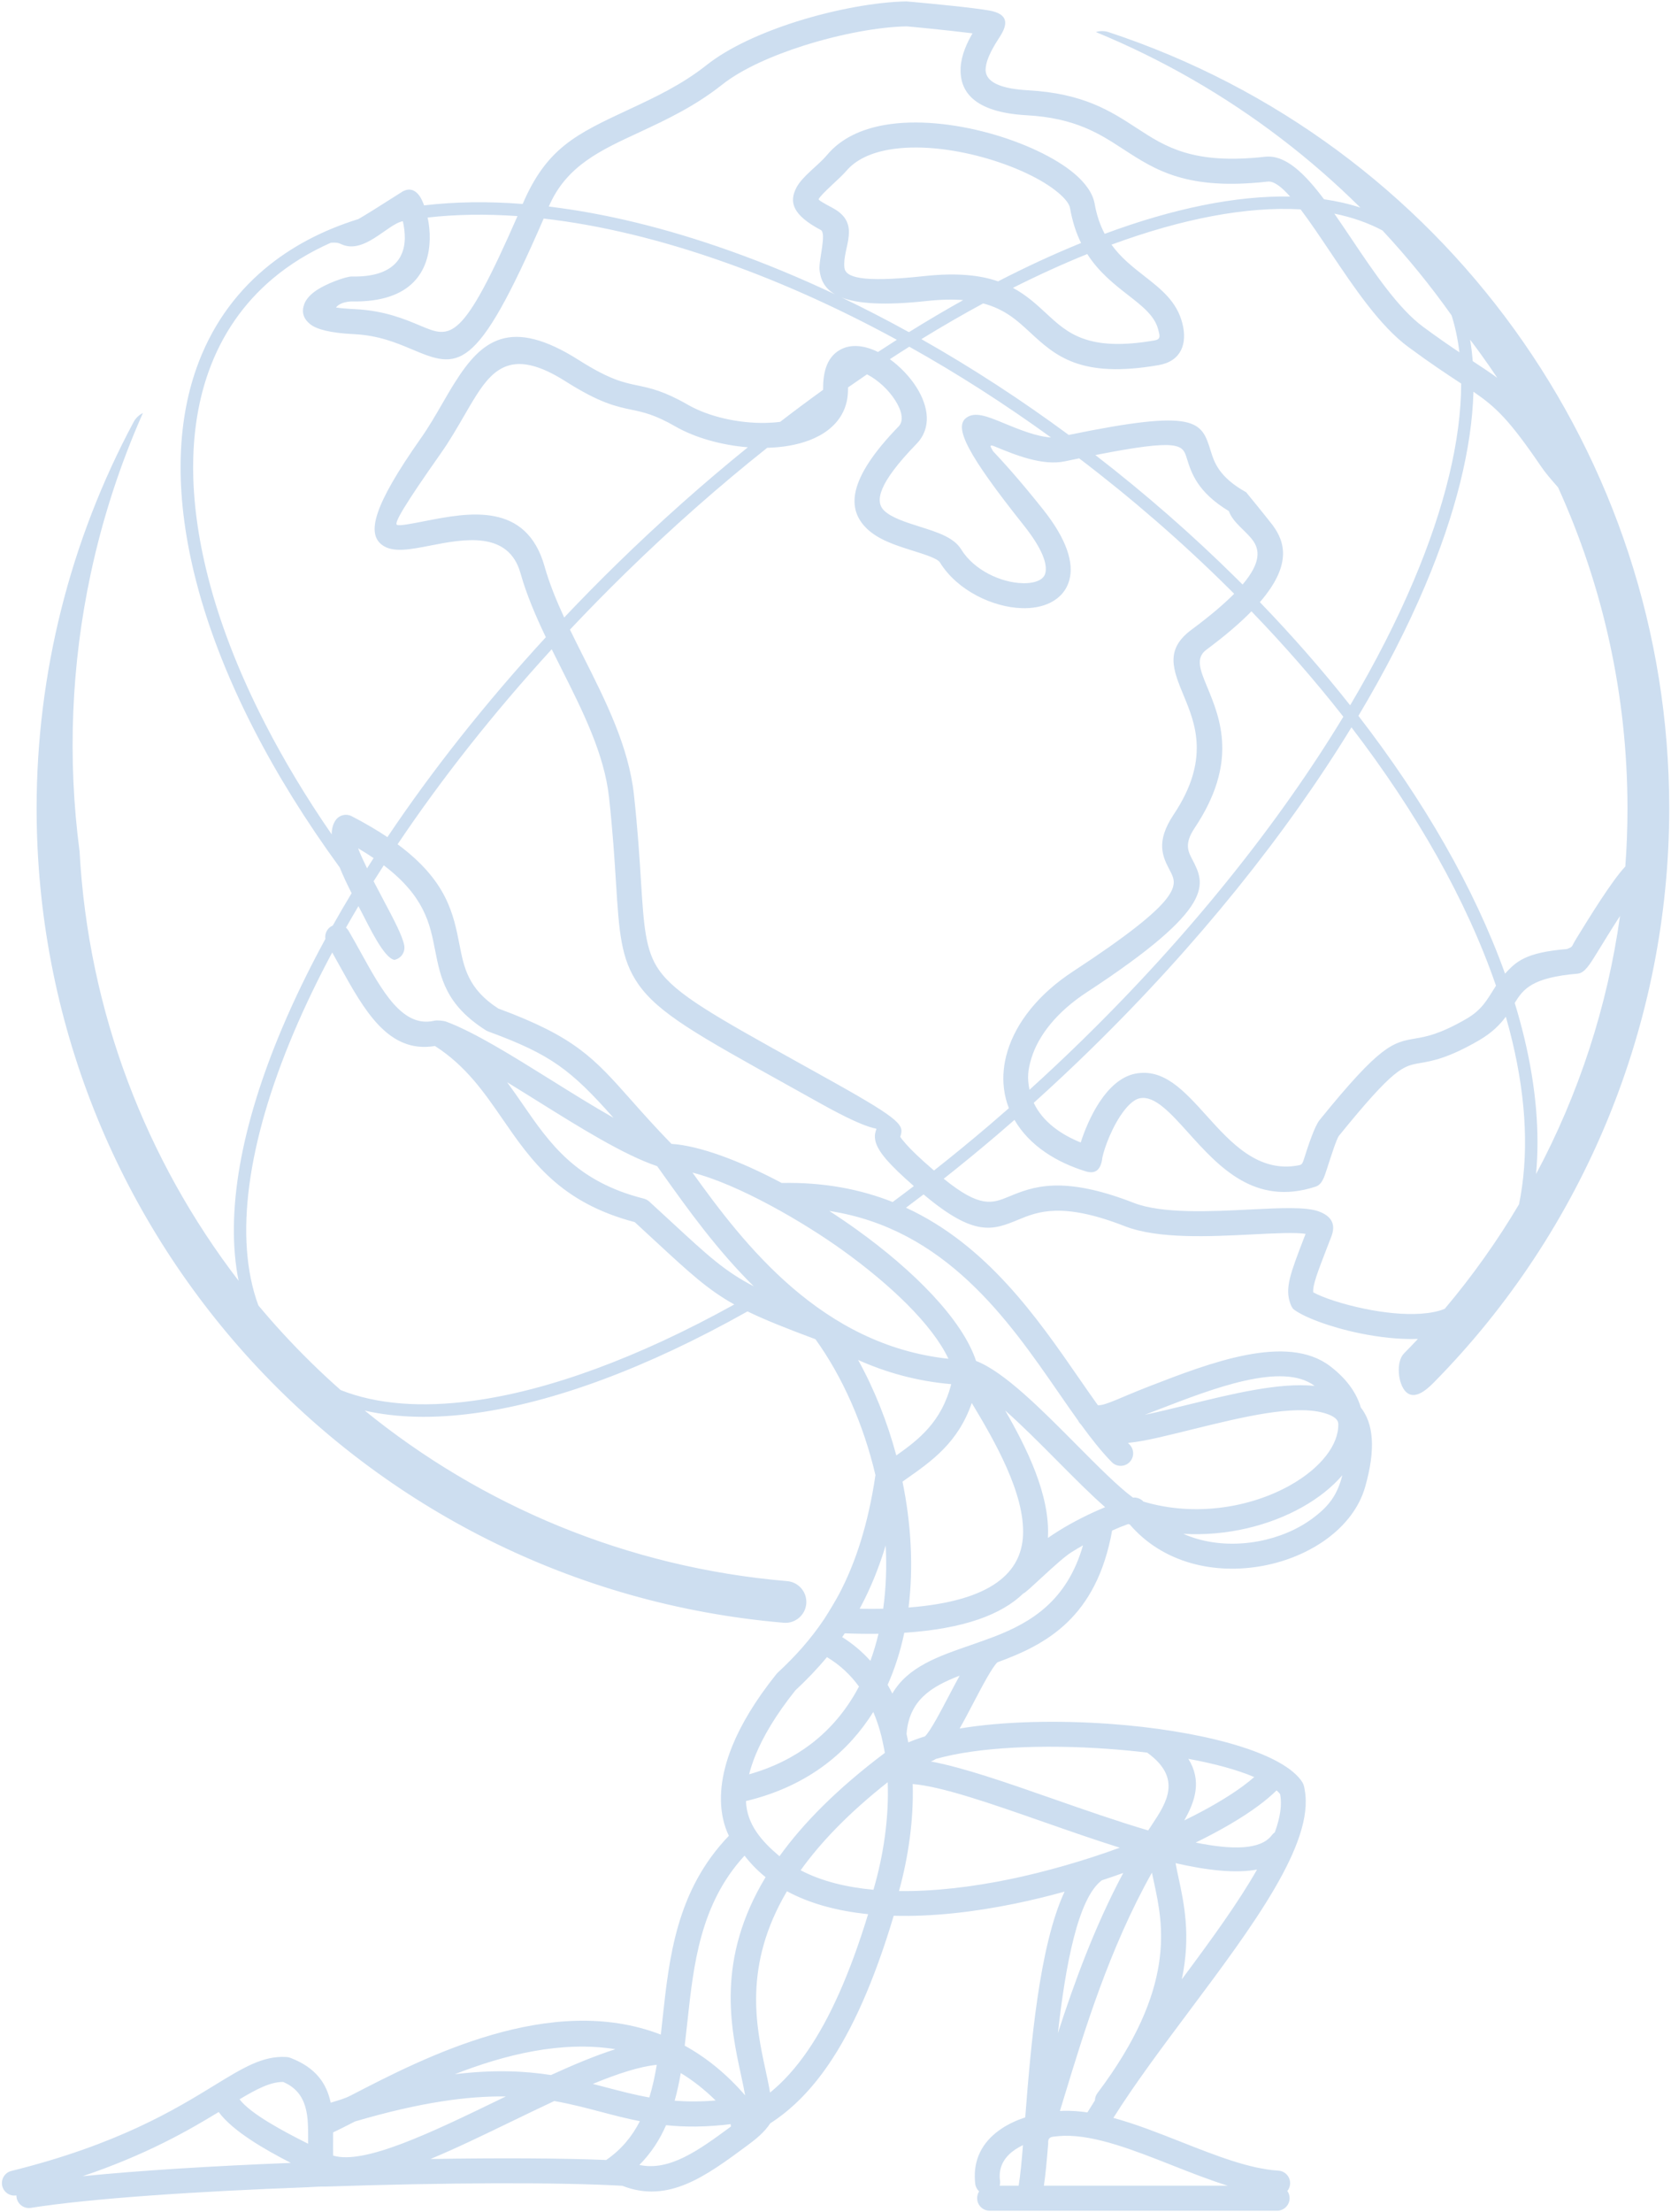 <svg width="638" height="844" viewBox="0 0 638 844" fill="none" xmlns="http://www.w3.org/2000/svg">
<path d="M412.734 543.511C412.263 543.076 411.899 542.57 411.64 542.005C409.169 538.567 406.663 534.942 404.063 531.186C384.946 503.558 360.875 468.784 316.628 462.016C320.204 464.323 323.734 466.724 327.181 469.196C348.746 484.688 367.369 503.311 372.675 519.25C383.287 523.299 397.569 537.673 410.805 550.998C419.075 559.321 426.911 567.22 432.581 571.387C434.04 571.246 435.534 571.775 436.569 572.905C456.546 578.874 477.675 575.024 492.487 566.737C498.322 563.476 503.122 559.545 506.393 555.295C509.405 551.387 511.075 547.267 510.97 543.241C510.911 540.863 507.511 539.662 505.558 539.109C494.122 535.824 474.24 540.686 456.099 545.136C445.887 547.643 437.487 549.856 430.664 550.516L431.299 551.175C433.134 553.058 433.087 556.084 431.205 557.92C429.322 559.756 426.299 559.709 424.463 557.826C420.522 553.8 416.675 548.926 412.734 543.511ZM442.216 125.732C440.875 120.493 436.146 116.82 430.863 112.7C425.487 108.51 419.628 103.942 415.122 96.926C405.887 100.658 396.405 104.966 386.734 109.828C391.91 112.594 395.781 116.173 399.605 119.705C407.581 127.085 415.358 134.29 440.769 129.887C443.334 129.452 442.816 128.086 442.216 125.72V125.732ZM412.769 92.724C410.922 88.98 409.452 84.601 408.546 79.398C408.252 77.727 406.616 75.69 404.016 73.5C397.781 68.262 387.028 63.247 375.099 59.975C363.134 56.702 350.122 55.231 339.416 57.102C332.557 58.303 326.757 60.893 323.075 65.272C320.781 67.98 313.687 73.854 312.569 75.961C312.428 76.243 313.593 77.055 317.816 79.292C329.169 85.319 321.569 94.348 322.393 102.059C322.781 105.649 328.204 108.015 352.816 105.343C365.44 103.977 374.299 105.002 381.075 107.344C391.875 101.776 402.463 96.891 412.769 92.712V92.724ZM436.734 105.19C443.358 110.346 449.287 114.972 451.44 123.377C453.428 131.158 450.958 137.821 442.381 139.305C412.405 144.496 402.91 135.714 393.158 126.697C388.475 122.365 383.722 117.974 375.381 115.761C367.605 119.964 359.734 124.507 351.793 129.393C371.099 140.317 389.958 152.595 408.052 165.944C457.193 155.82 458.734 160.717 462.264 172.065C463.593 176.327 465.369 182.012 475.793 187.816C475.911 187.887 484.817 198.917 485.934 200.412C490.805 206.98 493.087 215.797 481.028 229.747C493.358 242.508 504.899 255.68 515.499 269.1C525.17 252.773 533.311 236.81 539.781 221.507C551.581 193.619 557.864 167.969 557.887 146.332L557.346 145.979C552.405 142.73 546.24 138.692 537.687 132.371C526.84 124.366 517.028 109.746 507.981 96.267C503.958 90.275 500.099 84.519 496.57 79.881C475.993 78.704 451.381 83.412 424.369 93.348C428.016 98.386 432.546 101.917 436.734 105.178V105.19ZM367.757 114.501C363.805 114.184 359.228 114.254 353.816 114.843C337.44 116.62 327.428 115.855 321.393 113.524C330.004 117.645 338.557 122.059 347.028 126.732C353.993 122.4 360.91 118.327 367.757 114.501ZM318.769 112.277C314.828 109.969 313.31 106.732 312.91 103.071C312.499 99.245 315.71 88.98 313.369 87.744C302.593 82.023 301.146 77.103 304.122 71.499C306.487 67.097 312.334 63.224 315.757 59.151C321.016 52.853 328.793 49.251 337.757 47.685C349.875 45.566 364.369 47.167 377.581 50.781C390.816 54.407 402.91 60.116 410.122 66.178C414.428 69.804 417.24 73.748 417.946 77.75C418.734 82.247 420.075 86.002 421.781 89.216C447.899 79.516 471.969 74.595 492.581 74.995C489.252 71.252 486.334 69.027 484.028 69.286C453.181 72.735 441.24 64.954 428.805 56.867C419.852 51.04 410.605 45.013 392.005 43.977C371.452 42.835 366.299 34.606 366.781 25.742C367.04 20.963 369.228 16.301 371.31 12.723L370.652 12.64C361.122 11.451 346.428 10.051 346.181 10.062C335.51 10.251 320.851 12.97 306.922 17.384C294.628 21.281 283.098 26.449 275.734 32.288C265.181 40.645 254.298 45.719 244.145 50.451C229.569 57.244 216.275 63.094 209.534 78.809C230.84 81.364 254.028 86.92 278.734 95.714C292.146 100.481 305.522 106.038 318.769 112.277ZM124.733 834.25C122.569 834.156 118.898 834.45 117.286 834.509C75.286 836.063 34.368 838.771 11.768 842.373C9.168 842.785 6.733 841.007 6.321 838.406C6.274 838.147 6.263 837.876 6.263 837.617C3.827 838.017 1.463 836.475 0.863 834.05C0.239 831.496 1.804 828.906 4.357 828.282C45.027 818.194 66.933 804.774 81.722 795.71C92.898 788.858 100.369 784.291 109.275 784.809C109.804 784.821 110.345 784.927 110.863 785.127C120.828 788.953 124.745 795.133 126.263 802.243C129.098 801.348 131.38 800.818 134.028 799.441C161.839 785.044 210.216 760.006 252.31 776.263C252.534 774.273 252.757 772.26 252.969 770.235C255.522 746.621 258.275 721.253 278.287 700.417C277.369 698.522 276.557 696.285 276.016 693.719C274.581 686.974 274.851 677.698 279.698 665.891C282.922 658.051 288.181 649.022 296.369 638.792C296.546 638.557 296.734 638.345 296.957 638.145C303.534 632.082 309.499 625.455 314.687 617.721C316.463 614.989 319.228 610.363 320.346 608.232C326.699 596.19 331.475 581.522 334.252 562.805C329.746 543.594 321.722 525.336 311.346 510.962C299.934 506.713 291.887 503.499 285.404 500.344C246.875 522.004 211.275 535.071 181.322 539.168C165.663 541.31 151.522 540.992 139.263 538.191C183.863 574.459 239.381 598.05 300.557 603.253C304.934 603.618 308.193 607.467 307.84 611.846C307.475 616.226 303.628 619.486 299.251 619.133C218.604 612.27 147.286 575.083 96.133 519.367C44.98 463.64 13.98 389.396 13.98 308.418C13.98 282.732 17.169 257.21 23.392 232.419C29.604 207.675 38.863 183.672 51.027 160.988C51.851 159.458 53.098 158.304 54.557 157.598C45.827 177.257 39.18 197.728 34.686 218.658C27.204 253.491 25.721 289.512 30.38 324.827C33.733 386.099 55.78 442.674 91.098 488.655C85.91 462.816 92.016 429.361 107.733 392.209C112.404 381.191 117.91 369.831 124.228 358.236C123.886 356.07 125.063 353.974 127.063 353.115C129.357 349.03 131.757 344.91 134.251 340.778C132.58 337.482 130.992 334.151 129.698 330.949C116.839 313.326 105.839 295.61 96.886 278.176C86.333 257.611 78.604 237.41 73.992 218.152C66.733 187.816 67.498 161.624 75.063 140.329C80.451 125.155 89.286 112.465 101.122 102.541C111.016 94.242 123.004 87.874 136.828 83.589C139.122 82.294 143.733 79.422 153.369 73.288L153.404 73.253C156.133 71.546 158.604 72.264 160.451 75.184C160.875 75.855 161.404 76.961 161.922 78.362C173.581 76.985 186.157 76.773 199.557 77.821C208.734 56.467 219.898 51.193 240.098 41.776C249.828 37.243 260.263 32.382 269.816 24.801C278.193 18.161 290.804 12.452 304.028 8.25C318.746 3.611 334.44 0.751 346.04 0.539C346.346 0.539 362.075 1.94 371.816 3.164C374.146 3.458 376.181 3.741 377.64 4C385.358 5.354 384.71 9.427 381.722 14.053C379.91 16.855 376.557 22.023 376.322 26.272C376.11 30.11 379.475 33.735 392.546 34.453C413.675 35.631 424.005 42.352 434.016 48.874C444.981 56.019 455.522 62.882 483.005 59.81C490.687 58.95 497.97 65.978 505.511 76.02C510.393 76.726 515.028 77.785 519.393 79.21C509.899 69.792 499.817 61.011 489.217 52.912C467.581 36.372 443.781 22.67 418.405 12.228C419.946 11.746 421.64 11.722 423.287 12.264C487.146 33.335 540.664 73.736 578.193 125.673C615.746 177.633 637.323 241.13 637.323 308.406C637.323 390.384 604.946 469.232 547.358 527.549C544.287 530.68 539.934 534.118 536.805 531.045C533.676 527.973 532.958 519.532 536.028 516.401C537.84 514.565 539.628 512.705 541.381 510.833C534.334 511.104 526.523 510.197 519.287 508.714C507.758 506.36 497.381 502.381 493.711 499.379C493.087 498.426 493.075 498.484 492.652 497.331C490.499 491.48 492.687 485.794 497.899 472.269L498.487 470.75C494.475 470.15 486.817 470.526 478.04 470.974C461.852 471.786 442.122 472.775 429.464 467.831C405.475 458.472 396.158 462.322 388.887 465.312C379.158 469.326 372.205 472.186 352.628 455.706C350.393 457.413 348.146 459.108 345.91 460.779C376.793 475.012 395.981 502.734 411.911 525.76C414.405 529.362 416.816 532.846 419.169 536.13C421.875 536.401 427.781 533.176 438.958 528.856C461.946 519.968 491.311 508.608 507.864 521.251C514.193 526.089 517.946 531.445 519.558 536.99C524.311 543.017 525.428 552.635 521.205 567.361C518.97 575.142 513.734 581.852 506.746 587.02C499.899 592.082 491.322 595.707 482.252 597.402C473.158 599.098 463.522 598.909 454.569 596.331C445.828 593.812 437.722 589.056 431.358 581.64C431.158 581.593 430.958 581.546 430.758 581.475C429.263 581.993 427.146 582.829 424.616 583.971C418.593 617.344 399.346 627.456 380.816 634.225C378.746 636.19 374.981 643.383 371.205 650.564C369.605 653.624 368.005 656.673 366.393 659.487C382.922 656.732 403.758 656.273 423.852 657.721C456.699 660.099 488.146 667.798 496.699 679.169C497.581 680.405 497.899 681.088 498.146 682.924C501.946 703.278 478.122 735.12 454.087 767.245C443.664 781.183 433.181 795.18 425.087 808.046C433.534 810.33 442.24 813.767 450.922 817.193C464.04 822.361 477.099 827.517 488.087 828.164C490.711 828.317 492.722 830.578 492.57 833.203C492.511 834.239 492.122 835.18 491.511 835.934C492.052 836.711 492.381 837.652 492.381 838.676C492.381 841.313 490.24 843.456 487.605 843.456H377.852C375.216 843.456 373.075 841.313 373.075 838.676C373.075 837.723 373.357 836.828 373.84 836.087C373.04 835.345 372.487 834.333 372.346 833.167C372.252 832.437 372.205 831.613 372.181 830.719C371.993 822.29 376.24 816.287 382.31 812.202C385.075 810.342 388.205 808.917 391.44 807.846C393.558 780.736 396.722 742.607 406.463 721.712C400.193 723.454 393.816 724.997 387.428 726.315C371.71 729.54 355.875 731.33 341.228 730.918C333.628 756.286 325.346 774.461 316.44 787.54C309.381 797.887 301.91 805.092 294.04 810.154C292.004 813.379 288.557 816.192 285.498 818.441C269.487 830.283 255.204 840.842 237.592 833.944C213.287 832.543 169.004 832.743 124.757 834.238L124.733 834.25ZM127.192 813.567C127.192 814.744 127.192 815.922 127.18 817.099C127.169 818.888 127.157 820.677 127.204 822.431C139.098 826.022 164.886 813.544 190.663 801.054L193.134 799.865C178.769 799.665 160.675 802.007 135.522 809.412C132.451 810.989 129.675 812.402 127.192 813.579V813.567ZM164.357 823.726C190.545 823.302 214.451 823.408 231.463 824.103C237.287 820.089 241.369 815.062 244.31 809.306C239.098 808.282 234.157 806.987 229.157 805.668C223.581 804.197 217.91 802.714 211.628 801.607C206.122 804.173 200.463 806.916 194.816 809.647C184.451 814.662 174.098 819.677 164.357 823.726ZM244.11 825.987C255.581 828.482 266.745 820.442 279.075 811.331C279.016 811.025 278.981 810.719 278.969 810.424C269.498 811.601 261.51 811.566 254.31 810.824C251.875 816.381 248.604 821.478 244.11 825.998V825.987ZM117.651 817.888C117.663 815.992 117.675 811.554 117.475 809.059C116.945 802.773 114.98 797.252 108.122 794.332C103.38 794.285 98.275 796.875 91.463 800.948C95.569 806.445 108.263 813.214 117.639 817.899L117.651 817.888ZM83.486 805.81C71.816 812.908 55.968 822.031 31.557 830.295C53.31 828.094 81.733 826.375 111.039 825.21C101.204 820.171 88.886 813.132 83.498 805.81H83.486ZM261.416 780.477C269.498 784.915 277.263 791.107 284.498 799.453C284.098 797.11 283.522 794.474 282.91 791.613C278.993 773.532 273.369 747.563 292.31 716.191C289.322 713.79 286.651 711.071 284.31 708.033L284.263 707.998C267.322 726.386 264.804 749.611 262.463 771.248C262.122 774.367 261.793 777.44 261.428 780.489L261.416 780.477ZM173.651 791.378C188.651 789.565 200.286 790.13 210.369 791.695C218.981 787.752 227.31 784.267 234.957 781.831C214.322 778.535 192.675 783.938 173.651 791.378ZM226.345 795.074C228.11 795.521 229.851 795.98 231.581 796.439C236.945 797.852 242.24 799.241 247.922 800.253C249.134 796.31 250.028 792.131 250.757 787.799C244.169 788.435 235.734 791.213 226.357 795.074H226.345ZM257.593 801.49C262.357 801.854 267.51 801.878 273.24 801.407C268.981 797.193 264.522 793.732 259.922 790.93C259.298 794.544 258.545 798.076 257.593 801.49ZM294.004 798.393C299.016 794.32 303.851 789.035 308.546 782.172C316.699 770.224 324.334 753.567 331.44 730.364L331.416 730.306C319.863 729.128 309.31 726.35 300.463 721.571C283.675 749.976 288.722 773.284 292.251 789.6C292.934 792.755 293.569 795.674 294.004 798.405V798.393ZM338.934 679.97C323.993 691.753 313.275 702.983 305.687 713.566C313.534 717.686 323.016 720.041 333.487 721.006C337.263 708.139 339.463 693.695 338.934 679.97ZM297.616 708.198C306.557 695.779 319.463 682.595 337.84 668.775C337.452 666.42 337.052 664.843 336.557 662.524C335.746 659.275 334.71 656.144 333.428 653.165C328.675 660.758 322.675 667.515 315.287 673.118C306.934 679.452 296.828 684.29 284.816 687.162C285.11 696.203 291.051 702.701 297.616 708.21V708.198ZM321.546 624.607C325.663 627.185 329.24 630.234 332.322 633.671C333.546 630.328 334.569 626.867 335.416 623.336C331.357 623.395 327.063 623.336 322.534 623.171L321.546 624.607ZM338.91 642.806C339.546 643.901 340.134 645.019 340.699 646.149C346.616 635.943 358.146 631.964 370.816 627.597C372.557 626.997 377.863 625.125 379.71 624.395C393.593 619.015 407.393 610.858 413.499 589.586C412.052 590.41 410.593 591.281 409.122 592.199C404.016 595.401 392.028 607.667 390.687 607.974C382.475 615.919 368.228 621.452 345.263 622.947L345.181 623.359C343.722 630.14 341.64 636.673 338.91 642.806ZM346.134 661.629C346.381 662.665 346.593 663.725 346.793 664.784C348.734 663.948 350.852 663.195 353.146 662.489C355.204 660.523 358.981 653.318 362.757 646.126C363.969 643.83 365.181 641.523 366.393 639.322C355.557 643.477 347.075 648.692 346.122 661.629H346.134ZM348.475 680.664C348.875 694.378 346.805 708.622 343.24 721.5C356.569 721.677 371.052 719.958 385.499 716.992C398.958 714.225 414.311 709.811 427.534 704.949C417.969 701.948 408.158 698.522 398.616 695.19C378.499 688.163 359.675 681.582 348.463 680.664H348.475ZM327.981 643.489C324.746 639.039 320.699 635.213 315.734 632.247C311.981 636.779 307.946 640.97 303.687 644.913C296.181 654.319 291.393 662.5 288.51 669.505C287.416 672.165 286.604 674.649 286.016 676.956C295.169 674.366 302.969 670.434 309.51 665.479C317.369 659.522 323.451 652.023 327.957 643.489H327.981ZM381.663 833.909H388.934C388.934 833.709 388.969 833.509 389.005 833.308C389.569 830.036 390.063 824.845 390.581 818.429C389.522 818.935 388.522 819.5 387.593 820.124C384.052 822.502 381.581 825.892 381.687 830.53C381.687 830.907 381.734 831.401 381.816 832.014C381.899 832.673 381.84 833.309 381.663 833.909ZM398.581 833.909H468.758C461.781 831.743 454.616 828.918 447.452 826.092C432.934 820.371 418.334 814.615 406.358 814.874C405.134 814.898 403.746 815.015 402.205 815.204C400.605 815.415 400.087 816.063 400.205 817.888C399.663 824.527 399.158 830.071 398.569 833.909H398.581ZM404.687 805.398C405.169 805.374 405.64 805.351 406.122 805.351H406.181C409.122 805.28 412.122 805.504 415.181 805.951C416.111 804.432 417.063 802.902 418.052 801.36C418.075 800.395 418.381 799.418 419.016 798.582C449.287 758.405 444.087 734.308 440.64 718.357C440.346 717.015 440.075 715.72 439.816 714.473C423.593 743.278 413.828 775.391 406.511 799.429L404.687 805.398ZM488.734 684.466C488.346 683.996 487.911 683.536 487.405 683.089C485.405 685.067 482.981 687.103 480.181 689.152C474.04 693.672 465.946 698.404 456.522 702.995C470.499 705.844 481.358 705.832 485.617 700.158C485.934 699.723 486.322 699.369 486.734 699.087C488.781 693.46 489.581 688.504 488.734 684.466ZM478.864 678.004C472.417 675.237 463.687 672.883 453.722 671.047C458.934 679.416 456.334 687.256 452.146 694.555C461.087 690.199 468.758 685.726 474.558 681.453C476.158 680.276 477.593 679.122 478.875 678.004H478.864ZM438.016 668.68C433.181 668.092 428.205 667.621 423.169 667.256C398.675 665.479 373.346 666.503 357.31 671.094C356.687 671.506 356.063 671.835 355.428 672.059C367.805 674.354 384.31 680.111 401.758 686.209C413.958 690.47 426.64 694.896 438.393 698.369L439.875 696.109C445.346 687.845 451.558 678.451 438.016 668.692V668.68ZM451.216 755.179C462.24 740.394 472.793 725.903 479.946 713.295C471.593 714.826 460.805 713.59 448.84 710.847C449.134 712.542 449.534 714.378 449.958 716.344C452.064 726.091 454.758 738.593 451.216 755.179ZM420.663 717.416C411.546 724.255 406.805 749.859 403.91 775.709C410.099 756.58 417.969 735.003 428.864 714.59C426.169 715.556 423.428 716.509 420.652 717.416H420.663ZM98.663 498.072C101.651 501.651 104.71 505.159 107.863 508.585C114.875 516.224 122.286 523.488 130.063 530.351C143.781 535.813 160.945 537.131 180.71 534.435C209.369 530.527 243.416 518.155 280.357 497.696C270.251 492.057 263.428 485.747 250.122 473.458L242.345 466.277C213.828 458.778 202.851 442.875 191.792 426.83C184.851 416.765 177.851 406.629 166.075 399.084C148.263 402.05 139.098 385.511 129.557 368.277C128.651 366.641 127.745 365.004 126.839 363.404C121.251 373.845 116.333 384.086 112.11 394.045C94.498 435.67 89.169 472.316 98.639 498.049L98.663 498.072ZM140.145 331.29C140.969 329.983 141.804 328.689 142.639 327.382C140.828 326.158 138.863 324.91 136.722 323.65C137.533 325.793 138.745 328.43 140.145 331.29ZM147.91 319.401C164.851 294.162 185.157 268.405 208.404 243.12C204.522 235.009 201.039 226.898 198.734 218.705C194.122 202.331 176.886 205.697 164.322 208.146C156.557 209.664 150.122 210.924 146.039 208.028C139.922 203.72 142.38 193.207 160.616 167.31C163.698 162.93 166.369 158.316 168.898 153.937C170.522 151.135 172.086 148.428 173.722 145.85C183.816 129.887 194.71 120.705 221.063 137.421C232.745 144.826 238.028 145.932 243.251 147.027C248.392 148.098 253.475 149.169 262.663 154.443C270.557 158.975 281.91 161.541 292.228 161.353C294.157 161.318 296.051 161.188 297.863 160.953C303.334 156.739 308.804 152.665 314.263 148.734C314.228 142.93 315.204 136.574 320.757 133.454C324.91 131.123 330.146 131.782 335.228 134.29C337.628 132.712 340.028 131.158 342.416 129.64C321.04 117.986 299.146 108.039 277.157 100.222C252.228 91.358 228.898 85.825 207.581 83.389C181.51 143.46 175.039 140.752 156.886 133.124C151.416 130.829 144.569 127.945 135.086 127.486C125.91 127.038 120.863 125.602 118.486 123.731C115.628 121.47 115.11 118.798 116.204 115.938C116.863 114.219 118.251 112.677 120.016 111.347C124.216 108.18 132.322 105.449 134.263 105.496C150.416 105.861 154.404 98.056 154.557 91.087C154.604 88.71 154.263 86.367 153.804 84.401C147.933 85.472 138.98 97.315 130.18 93.112C129.533 92.806 128.71 92.406 126.31 92.618C118.051 96.267 110.663 100.823 104.216 106.226C93.039 115.608 84.686 127.592 79.592 141.941C72.322 162.401 71.627 187.675 78.663 217.069C83.18 235.962 90.78 255.798 101.169 276.01C108.357 290.007 116.875 304.18 126.639 318.341C126.663 316.152 127.145 314.268 128.263 312.773C129.675 310.89 132.228 310.348 134.251 311.396C139.486 314.103 144.004 316.776 147.933 319.401H147.91ZM215.404 235.609C221.91 228.735 228.628 221.907 235.557 215.138L235.581 215.115C252.004 199.082 268.745 184.226 285.546 170.653C275.604 169.864 265.463 167.051 257.91 162.73C249.981 158.175 245.663 157.28 241.298 156.362C235.204 155.09 229.04 153.796 215.934 145.496C196.675 133.289 188.898 139.705 181.781 150.959C180.263 153.336 178.734 155.985 177.145 158.728C174.498 163.295 171.71 168.122 168.416 172.807C154.345 192.784 150.475 199.494 151.522 200.223C152.286 200.765 156.91 199.858 162.498 198.764C178.686 195.609 200.922 191.265 207.922 216.115C209.734 222.543 212.381 229.041 215.416 235.609H215.404ZM561.299 129.605C561.746 132.265 562.076 134.996 562.299 137.798L562.581 137.974C566.076 140.27 568.993 142.189 571.676 144.166C569.617 141.07 567.487 138.021 565.311 135.008C563.993 133.195 562.664 131.382 561.299 129.593V129.605ZM562.57 149.452C561.993 171.1 555.64 196.245 544.17 223.355C537.405 239.341 528.852 256.045 518.652 273.114C543.523 305.286 562.911 338.789 574.629 371.479C578.899 366.853 582.429 363.404 598.299 362.085C600.793 361.049 599.793 361.449 601.734 358.295C606.746 350.125 615.429 336.022 620.558 330.596C621.111 323.238 621.382 315.846 621.382 308.406C621.382 265.168 611.993 223.59 594.887 185.956L594.076 185.026C592.099 182.766 590.123 180.517 588.417 178.01C576.299 160.235 571.229 155.385 562.558 149.452H562.57ZM516.005 277.493C491.299 317.894 457.499 360.26 416.369 400.437L416.334 400.473C409.24 407.406 402.005 414.175 394.687 420.767C398.134 428.125 405.31 432.951 412.628 435.894C414.063 431.385 416.534 425.429 419.793 420.497C423.322 415.152 427.911 410.726 433.464 409.643C444.322 407.536 452.052 416.106 460.758 425.758C469.946 435.941 480.487 447.63 495.934 444.582C497.24 444.37 497.311 443.581 497.687 442.733C499.299 437.695 501.817 429.82 503.84 427.312C527.217 398.483 531.734 397.706 540.511 396.2C544.511 395.517 549.628 394.634 559.77 388.783C565.887 385.252 567.676 381.603 571.181 376.082C559.934 343.427 540.781 309.818 515.993 277.505L516.005 277.493ZM387.334 427.277C385.134 429.208 382.922 431.115 380.699 433.01C373.969 438.743 367.169 444.323 360.322 449.726C374.252 461.038 378.875 459.143 385.275 456.506C394.087 452.881 405.381 448.219 432.911 458.943C443.675 463.146 462.311 462.216 477.593 461.45C489.075 460.874 498.817 460.391 503.699 462.263C508.311 464.028 510.134 467.03 508.322 471.763L506.793 475.706C502.993 485.547 501.146 490.35 501.405 493.069C505.158 495.129 512.664 497.625 521.205 499.379C528.299 500.827 535.97 501.686 542.593 501.215C546.064 500.968 549.181 500.38 551.628 499.332C562.205 486.795 571.676 473.469 579.97 459.485C583.711 441.262 582.911 420.261 577.405 397.259C576.664 394.151 575.84 391.032 574.934 387.901C572.687 390.949 569.664 394.057 564.523 397.024C552.852 403.757 546.828 404.793 542.123 405.605C535.676 406.712 532.358 407.277 511.24 433.316C510.323 434.446 508.158 441.238 506.758 445.594C505.581 449.278 504.734 451.951 502.287 452.751C479.075 460.309 465.428 445.194 453.664 432.139C446.875 424.605 440.84 417.93 435.252 419.013C432.64 419.519 430.028 422.309 427.746 425.758C423.475 432.221 420.875 440.485 420.746 442.651C420.075 446.347 418.169 448.007 414.605 446.924C403.746 443.604 393.158 437.33 387.334 427.277ZM340.887 458.625L340.852 458.578C343.546 456.589 346.24 454.576 348.91 452.527C344.016 448.254 340.804 445.099 338.71 442.722C335.522 439.096 334.428 436.636 334.146 434.835C333.852 432.975 334.228 431.927 334.534 431.02C334.969 429.82 334.004 432.574 313.593 421.179L300.357 413.81C266.675 395.093 251.44 386.629 243.675 375.434C237.016 365.852 236.369 355.505 235.181 336.635C234.64 327.971 233.969 317.399 232.545 304.298C230.745 287.688 222.475 271.266 214.357 255.139C213.11 252.667 211.863 250.194 210.651 247.722C188.063 272.408 168.322 297.517 151.804 322.12C170.651 336.034 173.145 348.736 175.428 360.402C177.157 369.219 178.745 377.329 190.228 384.769C219.581 395.611 226.722 403.651 240.934 419.661C245.192 424.464 250.11 429.996 256.369 436.424C267.122 437.13 282.451 442.839 298.463 451.339C314.663 451.009 328.652 453.775 340.875 458.625H340.887ZM356.593 446.595C363.652 441.038 370.663 435.294 377.605 429.384C380.146 427.218 382.675 425.029 385.193 422.816C384.252 420.391 383.628 417.871 383.31 415.305C382.746 410.644 383.216 405.817 384.699 400.991C388.028 390.09 396.522 379.248 409.675 370.643C452.252 342.791 449.616 337.741 446.722 332.22C443.946 326.911 441.04 321.355 448.158 310.701C462.075 289.877 456.299 275.916 452.028 265.604C447.816 255.433 444.675 247.864 454.922 240.259C462.099 234.938 467.381 230.406 471.217 226.545L468.922 224.261C451.275 206.792 432.158 190.182 412.028 174.879L406.628 175.997C397.934 177.834 387.463 173.501 379.675 170.288C376.628 169.028 379.357 171.971 379.016 171.995C382.781 175.985 389.099 182.872 398.263 194.385C407.534 206.027 409.969 214.926 408.322 221.165C407.252 225.215 404.663 228.099 401.11 229.9C398.028 231.466 394.216 232.16 390.11 232.031C379.24 231.701 365.569 225.427 358.875 214.597C357.946 213.078 353.357 211.642 348.416 210.076C342.122 208.099 335.369 205.968 330.934 201.648C323.475 194.396 323.216 183.178 343.099 162.695C345.252 160.47 344.228 156.585 341.852 152.819C339.299 148.793 335.299 145.014 331.028 142.824C328.616 144.461 326.204 146.12 323.781 147.816C323.816 151.641 323.251 154.867 321.334 158.234C318.769 162.695 314.451 165.885 309.099 167.945C304.357 169.77 298.769 170.7 292.922 170.853C274.781 185.261 256.675 201.189 238.945 218.505L238.922 218.528C231.581 225.697 224.475 232.937 217.616 240.224C219.322 243.744 221.098 247.287 222.887 250.83C231.392 267.723 240.051 284.921 242.051 303.285C243.51 316.681 244.181 327.311 244.722 336.034C245.792 353.174 246.393 362.568 251.534 369.984C258.075 379.401 272.687 387.524 305.004 405.488L318.24 412.857C344.769 427.666 345.169 429.408 343.722 433.704C343.946 434.128 344.546 434.929 345.863 436.424C347.922 438.766 351.275 442.015 356.616 446.595H356.593ZM393.052 415.8C399.793 409.702 406.452 403.451 412.993 397.059L413.028 397.024C454.416 356.599 488.322 313.974 512.899 273.455C502.146 259.741 490.393 246.274 477.805 233.243C473.511 237.634 467.887 242.496 460.593 247.899C456.334 251.054 458.264 255.692 460.84 261.919C465.946 274.232 472.84 290.901 456.075 315.975C452.099 321.92 453.664 324.922 455.158 327.782C460.146 337.317 464.699 346.028 414.899 378.613C403.652 385.97 396.499 394.928 393.805 403.734C392.428 408.242 392.146 411.256 393.063 415.788L393.052 415.8ZM557.217 134.443C556.617 129.463 555.628 124.743 554.229 120.328C546.134 108.91 537.323 98.103 527.852 87.944C522.334 85.001 516.181 82.871 509.464 81.505C511.57 84.531 513.711 87.709 515.899 90.958C524.499 103.766 533.817 117.645 543.334 124.672C548.805 128.71 553.346 131.841 557.229 134.431L557.217 134.443ZM347.181 132.277C344.71 133.831 342.228 135.42 339.746 137.044C343.675 139.87 347.346 143.684 349.91 147.745C354.522 155.043 355.816 163.295 349.922 169.358C335.252 184.473 333.981 191.324 337.581 194.82C340.369 197.528 346.004 199.305 351.252 200.965C357.957 203.084 364.169 205.038 366.981 209.594C371.922 217.61 382.181 222.26 390.369 222.507C392.899 222.578 395.134 222.213 396.781 221.377C397.958 220.777 398.793 219.894 399.099 218.729C400.028 215.209 397.922 209.264 390.793 200.318C369.193 173.184 364.287 163.095 368.805 159.505C372.122 156.856 376.993 158.869 383.299 161.471C388.734 163.719 395.699 166.591 401.252 166.886C383.816 154.266 365.71 142.636 347.193 132.289L347.181 132.277ZM146.522 330.148C145.216 332.185 143.922 334.21 142.651 336.234C143.992 338.824 145.381 341.449 146.71 343.957C150.345 350.808 153.569 356.882 154.322 360.614C154.839 363.192 153.169 365.699 150.592 366.217C146.557 365.581 140.792 353.186 138.275 348.43L136.851 345.734C135.228 348.477 133.639 351.196 132.098 353.915C132.475 354.245 132.792 354.634 133.063 355.081C134.78 358.012 136.345 360.837 137.898 363.651C145.969 378.236 153.71 392.209 165.745 389.454C166.792 389.172 169.369 389.419 170.416 389.808C181.204 393.845 195.534 402.78 210.228 411.938C218.345 417 226.569 422.133 234.228 426.465C217.875 408.077 210.298 402.321 186.604 393.61C186.228 393.492 185.875 393.316 185.522 393.104C170.216 383.392 168.228 373.256 166.063 362.226C164.157 352.503 162.086 341.955 146.522 330.148ZM400.087 586.784C401.405 585.866 402.746 584.983 404.099 584.136C410.134 580.357 416.616 577.237 421.958 575.036C416.593 570.363 410.44 564.171 404.04 557.732C397.252 550.904 390.169 543.77 383.793 538.167C391.769 551.999 401.087 570.433 400.087 586.796V586.784ZM328.204 613.789C331.346 613.848 334.346 613.836 337.204 613.789C338.299 605.961 338.593 597.826 338.157 589.621C335.569 598.215 332.428 605.819 328.804 612.694L328.216 613.801L328.204 613.789ZM346.887 613.318C379.146 610.834 389.934 599.627 390.593 585.843C391.358 569.927 379.863 549.939 371.028 535.283C365.805 550.41 355.757 557.449 346.028 564.265L344.581 565.289C347.863 581.299 348.828 597.791 346.887 613.33V613.318ZM342.216 555.295C350.875 549.197 359.499 542.452 363.181 528.102C350.075 526.96 338.287 523.652 327.64 518.873C333.781 529.962 338.746 542.37 342.216 555.283V555.295ZM618.535 349.466C615.417 354.292 612.217 359.484 609.876 363.309C606.982 368.018 605.005 371.232 602.452 371.455L602.429 371.479C584.864 372.939 581.534 377.424 578.334 382.65C579.723 387.182 580.958 391.691 582.029 396.176C586.487 414.799 587.934 432.186 586.476 447.948C602.864 417.295 613.723 383.922 618.535 349.478V349.466ZM474.428 223.025C481.711 214.432 480.84 209.547 478.275 206.086C475.546 202.401 470.687 199.329 469.193 195.008C457.146 187.722 454.864 180.423 453.146 174.902C451.522 169.699 450.746 167.227 418.216 173.619C437.299 188.346 455.44 204.214 472.264 220.871L474.428 223.025ZM163.275 83.012C163.792 85.437 164.145 88.286 164.075 91.264C163.816 102.706 157.898 115.537 134.063 115.008C132.098 115.125 129.557 115.643 128.286 117.327C130.039 117.586 132.404 117.798 135.522 117.951C146.757 118.492 154.428 121.718 160.569 124.296C172.11 129.146 176.381 130.935 197.581 82.447C185.404 81.588 173.934 81.788 163.275 83V83.012ZM287.816 490.797C273.628 476.777 262.522 461.203 253.44 448.478L250.91 444.935C238.204 440.662 221.463 430.232 205.181 420.061C201.286 417.636 197.404 415.211 193.639 412.915C195.71 415.729 197.686 418.578 199.651 421.426C209.839 436.188 219.934 450.821 245.84 457.319C246.581 457.519 247.287 457.884 247.898 458.437L256.604 466.442C270.298 479.096 276.757 485.065 287.828 490.786L287.816 490.797ZM264.381 447.371C284.228 475.047 313.757 513.211 362.11 518.414C356.004 505.406 340.004 490.15 321.616 476.942C306.781 466.289 281.993 451.856 264.381 447.383V447.371ZM437.052 539.803C442.193 538.732 447.922 537.319 453.852 535.872C470.475 531.799 488.452 527.384 501.946 528.761C489.593 519.497 463.122 529.738 442.381 537.755C440.569 538.461 438.781 539.144 437.052 539.803ZM451.758 585.183C453.511 585.96 455.322 586.62 457.169 587.149C464.687 589.315 472.805 589.468 480.475 588.044C488.17 586.608 495.37 583.582 501.052 579.38C507.464 574.636 510.558 570.433 512.523 562.841C508.581 567.432 503.299 571.611 497.099 575.083C484.734 582.005 468.487 586.184 451.746 585.195L451.758 585.183Z" fill="#CDDEF0"/>
</svg>
